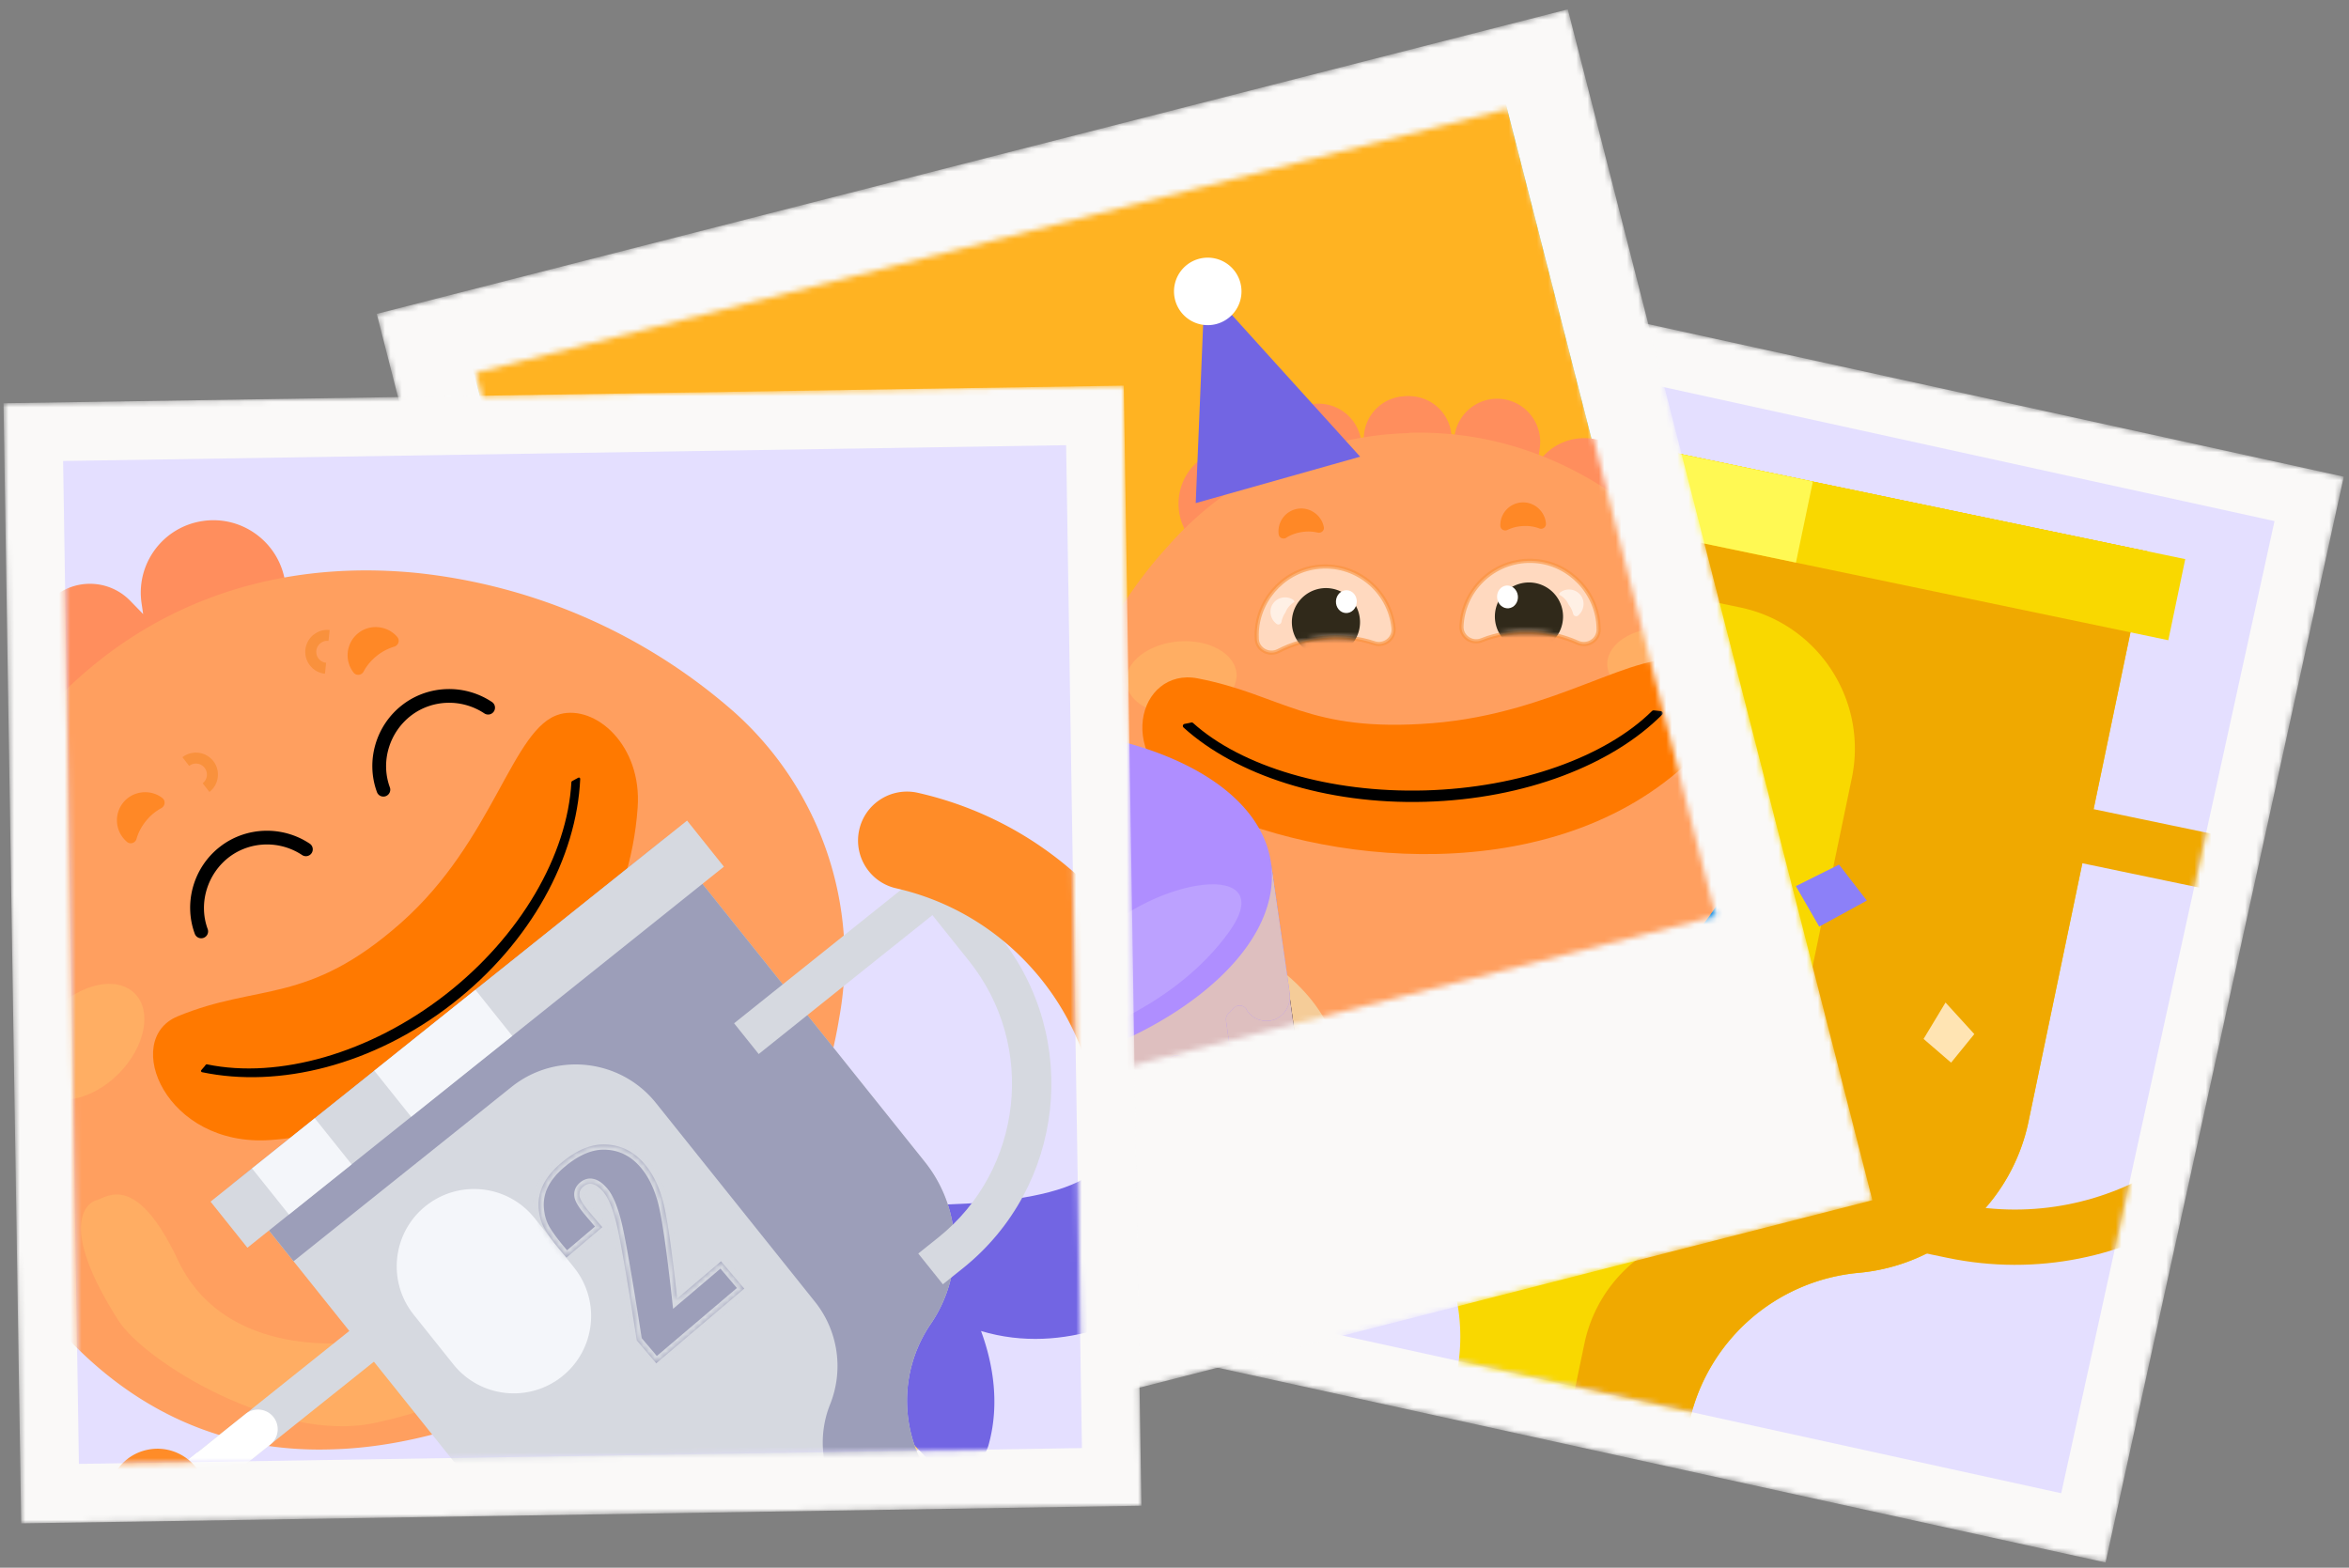 <svg xmlns="http://www.w3.org/2000/svg" width="418" height="279" fill="none"><rect width="100%" height="100%" fill="#808080" stroke="none"/><mask id="a" width="237" height="237" x="181" y="42" maskUnits="userSpaceOnUse" style="mask-type:alpha"><path fill="#FAF9F8" d="M417.074 84.836 223.836 42.444 181.443 235.68l193.238 42.393 42.393-193.238z"/></mask><g mask="url(#a)"><path fill="#FAF9F8" d="M417.074 84.836 223.836 42.443l-42.392 193.238 193.238 42.393 42.392-193.238z"/><path fill="#E4DFFF" d="M404.748 92.737 231.736 54.782 193.78 227.794l173.013 37.956 37.955-173.013z"/><mask id="b" width="212" height="212" x="193" y="54" maskUnits="userSpaceOnUse" style="mask-type:alpha"><path fill="#8C80F8" d="M404.748 92.737 231.735 54.782 193.78 227.794l173.012 37.956 37.956-173.013z"/></mask><g mask="url(#b)"><mask id="c" width="298" height="299" x="140" y="55" maskUnits="userSpaceOnUse" style="mask-type:luminance"><path fill="#fff" d="M437.985 107.239 191.559 55.874l-51.365 246.425 246.425 51.366 51.366-246.426z"/></mask><g mask="url(#c)"><path fill="#E66300" d="m308.752 264.608-61.606-12.844-3.019 14.444 61.607 12.843 3.018-14.443z"/><path fill="#FC9701" d="m291.181 260.956-44.042-9.178-3.019 14.444 44.043 9.177 3.018-14.443z"/><path fill="#F9D800" d="m246.405 69.825-21.139 101.458c-3.066 14.684 3.824 29.576 16.936 36.782 13.111 7.207 19.998 22.146 16.935 36.783l-1.881 9.045 41.388 8.619 1.881-9.046a34.005 34.005 0 0 1 30.221-26.943c14.899-1.359 27.178-12.315 30.222-26.943l21.139-101.458-135.721-28.288.019-.009zm76.638 212.921-96.26-20.067-.998 4.807 96.261 20.067.997-4.807z"/><path fill="#F0A900" d="m246.406 69.825-5.014 24.058 68.251 14.219c13.866 2.885 22.772 16.496 19.887 30.363l-12.966 62.236a25.718 25.718 0 0 1-17.318 19.243 25.636 25.636 0 0 0-17.317 19.243l-3.969 19.011 20.698 4.319 1.881-9.045a34.006 34.006 0 0 1 30.222-26.944c14.898-1.359 27.177-12.315 30.221-26.943l21.14-101.458L246.4 69.84l.006-.014z"/><path fill="#F9D800" d="M388.86 99.509 239.662 68.41l-3.012 14.43 149.197 31.099 3.013-14.43z"/><path fill="#FFF953" d="m272.302 75.217-19.641-4.091-3.013 14.43 19.642 4.09 3.012-14.43zm50.295 10.478-31.67-6.598-3.013 14.43 31.67 6.598 3.013-14.43zm-49.522 24.832c-10.445-2.182-20.675 4.533-22.857 14.978l-3.249 15.548c-2.182 10.445 4.532 20.676 14.978 22.857 10.445 2.182 20.675-4.532 22.857-14.978l3.249-15.548c2.182-10.445-4.532-20.675-14.978-22.857z"/><path fill="#FC9701" d="m298.007 186.035-9.629-2.001 9.031-43.309-4.822-1.003 2.002-9.629 9.628 2.001c2.64.554 4.362 3.165 3.804 5.819l-10.034 48.131.02-.009z"/></g><path fill="#F0A900" d="m346.536 223.856-6.255-1.301 2.002-9.628 6.254 1.301c26.52 5.528 52.635-11.577 58.164-38.097l2.993-14.34-54.385-11.335 2.002-9.628 64.012 13.335-4.994 23.969c-6.626 31.821-37.93 52.367-69.793 45.724zm-126.107-26.293 6.254 1.301 2.001-9.628-6.254-1.301c-26.521-5.528-43.625-31.643-38.097-58.164l2.993-14.34 55.832 11.637 2.001-9.628-65.46-13.639-4.994 23.969c-6.626 31.821 13.861 63.151 45.724 69.793z"/><path fill="#8C80F8" d="m319.571 157.705 4.157 7.206 8.472-4.634-4.945-6.406-7.684 3.834z"/><path fill="#FFE4B3" d="m351.326 184.037-4.133 5.084-4.897-4.224 3.907-6.478 5.123 5.618z"/><path fill="#8C80F8" d="m245.716 136.556 4.157 7.206 8.472-4.634-4.944-6.406-7.685 3.834z"/></g></g><mask id="d" width="267" height="267" x="67" y="1" maskUnits="userSpaceOnUse" style="mask-type:alpha"><path fill="#FAF9F8" d="M278.99 1.659 67.041 55.86l54.203 211.949 211.949-54.202L278.99 1.658z"/></mask><g mask="url(#d)"><path fill="#FAF9F8" d="M278.99 1.66 67.041 55.861l54.203 211.949 211.948-54.203L278.99 1.659z"/><mask id="e" width="222" height="192" x="84" y="19" maskUnits="userSpaceOnUse" style="mask-type:alpha"><path fill="#FFB322" d="M268.545 19.307 84.692 66.324l36.761 143.745 183.853-47.018-36.761-143.744z"/></mask><g mask="url(#e)"><path fill="#51E0F2" d="M267.912 18.294 84.059 65.31l36.76 143.744 183.853-47.017-36.76-143.745z"/><path fill="#FFB322" d="M267.912 18.294 84.059 65.31l36.76 143.744 183.853-47.017-36.76-143.745z"/><path stroke="#F9913D" stroke-miterlimit="10" stroke-width=".742" d="M238.75 96.542a2.365 2.365 0 0 1-.141-3.36c.894-.961 2.4-1.035 3.361-.141"/><path fill="#FF8E5D" d="m214.378 98.344-1.549-1.465c-3.992-3.777-4.167-10.088-.389-14.065 3.777-3.993 10.072-4.167 14.049-.39l1.092 1.034-.466-2.51c-.799-4.216 2.009-8.26 6.241-8.997 3.933-.664 7.699 1.802 8.694 5.647l.693 2.662-.054-1.966a7.556 7.556 0 0 1 7.354-7.774 7.556 7.556 0 0 1 7.774 7.355l.339 12.242-43.746 8.242h-.016l-.016-.015z"/><path fill="#FF8E5D" d="m287.686 96.313 1.465-1.548c3.777-3.993 3.602-10.304-.39-14.066-3.993-3.777-10.288-3.603-14.049.39l-1.033 1.091.326-2.532c.565-4.253-2.463-8.136-6.73-8.637-3.964-.445-7.587 2.226-8.368 6.12l-.544 2.697-.055-1.967a7.555 7.555 0 0 0-7.773-7.354 7.556 7.556 0 0 0-7.355 7.773l.34 12.242 44.135 5.808h.016l.015-.017z"/><path fill="#FF9F5F" fill-rule="evenodd" d="M250.732 77.024c16.935-.501 32.034 6.063 44.21 17.088a82.453 82.453 0 0 1 24.907 43.221 47.683 47.683 0 0 1-13.954 44.504 69.785 69.785 0 0 1-46.025 19.906c-17.631.6-36.624-3.873-49.859-13.06-13.46-9.228-21.145-23.154-21.743-41.848-.91-18.542 8.126-37.201 19.696-49.773a59.006 59.006 0 0 1 42.754-19.99l.014-.048z" clip-rule="evenodd"/><path fill="#FFAD63" fill-rule="evenodd" d="M200.253 136.664c1.507.529 7.126.009 4.417 13.938-2.794 14.265 10.393 23.405 16.502 26.251 6.351 2.966 9.777 5.204 8.848 8.896-.945 3.708-3.537 6.382-16.426.55-12.888-5.816-21.48-26.669-20.995-33.807 1.051-15.899 6.163-16.39 7.686-15.845l-.016.001-.016.016z" clip-rule="evenodd"/><path fill="#FFCE6B" d="M305.693 118.412c-.059 3.604-4.518 6.457-9.948 6.385-5.429-.087-9.797-3.061-9.738-6.665.043-3.603 4.519-6.457 9.948-6.385 5.429.072 9.797 3.061 9.738 6.665zm-85.656 1.453c.274 3.579-3.872 6.852-9.287 7.303-5.416.42-10.041-2.134-10.331-5.712-.29-3.594 3.873-6.852 9.288-7.303 5.415-.436 10.041 2.133 10.33 5.712z" opacity=".3"/><path fill="#FF7900" fill-rule="evenodd" d="M299.612 117.755c-8.148-2.535-22.676 9.214-44.766 10.953-22.089 1.739-26.69-5.084-41.751-7.984-10.451-2.011-15.538 14.285.125 22.293 21.298 10.9 63.212 15.578 87.608-7.744 7.236-6.897 4.932-15.593-1.2-17.518h-.016z" clip-rule="evenodd"/><path fill="#000" fill-rule="evenodd" stroke="#000" stroke-linecap="round" stroke-linejoin="round" stroke-width=".742" d="M212.053 128.942c8.691 7.836 24.502 12.572 41.532 12.1 17.031-.472 32.366-6.039 40.66-14.251.717.091.636.046 1.258.14-8.739 8.796-24.153 14.904-41.898 15.396-17.744.491-33.554-4.783-42.751-13.13.631-.144.553-.079 1.183-.239h.016v-.016z" clip-rule="evenodd"/><path fill="#FF7900" d="m235.566 93.837-.002-.079c-.405-2.036-2.381-3.473-4.454-3.24a4.074 4.074 0 0 0-3.57 4.605c.097.616.803.914 1.334.582.795-.514 1.785-.875 2.875-1.032a7.457 7.457 0 0 1 2.749.114c.607.142 1.196-.366 1.083-.982l-.015.032zm39.53-.635-.002-.08c-.184-2.073-1.976-3.721-4.054-3.711a4.054 4.054 0 0 0-4.058 4.175c.017.618.694.996 1.258.727.861-.421 1.869-.671 2.964-.701.983-.028 1.907.121 2.709.432.594.222 1.232-.224 1.183-.858v.016z" opacity=".6"/><path fill="#fff" stroke="#F9913D" stroke-miterlimit="10" stroke-width=".742" d="m223.644 113.767-.006-.222c-.269-6.246 4.432-11.835 10.631-12.626 6.831-.887 13.015 4.051 13.711 10.856l.001.048c.179 1.851-1.687 3.252-3.449 2.65-2.707-.909-5.828-1.267-9.12-.937-2.927.303-5.602 1.123-7.902 2.313-1.674.872-3.751-.197-3.867-2.098l.001.016z" opacity=".6"/><mask id="f" width="25" height="17" x="223" y="100" maskUnits="userSpaceOnUse" style="mask-type:luminance"><path fill="#fff" d="m223.645 113.767-.006-.222c-.269-6.246 4.432-11.835 10.631-12.626 6.831-.887 13.015 4.051 13.711 10.856l.001.048c.179 1.851-1.687 3.252-3.449 2.65-2.707-.909-5.828-1.267-9.12-.937-2.927.303-5.602 1.123-7.902 2.313-1.674.872-3.751-.197-3.867-2.098l.001.016z"/></mask><g mask="url(#f)"><path fill="#30291A" stroke="#30291A" stroke-miterlimit="10" stroke-width=".742" d="M236.047 116.422a5.695 5.695 0 1 0-.315-11.385 5.695 5.695 0 0 0 .315 11.385z"/></g><path fill="#fff" d="M226.44 107.564a2.625 2.625 0 0 1 3.658-.832.54.54 0 0 1 .234.406 3.336 3.336 0 0 0-.669.495 3.534 3.534 0 0 0-.929 1.391l-.031.032a4.346 4.346 0 0 0-.669 1.622c-.085.399-.539.602-.863.357 0 0-.032-.015-.033-.031-1.069-.796-1.382-2.326-.683-3.473l-.015.033z" opacity=".6"/><path fill="#fff" d="M241.437 107.161c.053-1.12-.734-2.067-1.758-2.115-1.024-.049-1.897.82-1.95 1.94-.053 1.121.734 2.068 1.758 2.116 1.024.048 1.897-.82 1.95-1.941z"/><path fill="#fff" stroke="#F9913D" stroke-miterlimit="10" stroke-width=".742" d="m284.474 112.081-.006-.222c-.078-6.25-5.081-11.571-11.315-12.017-6.869-.508-12.77 4.766-13.088 11.598l.001.048c-.075 1.859 1.865 3.154 3.591 2.455 2.653-1.057 5.749-1.587 9.054-1.441 2.939.141 5.656.812 8.018 1.873 1.72.777 3.734-.405 3.745-2.31v.016z" opacity=".6"/><mask id="g" width="25" height="16" x="260" y="99" maskUnits="userSpaceOnUse" style="mask-type:luminance"><path fill="#fff" d="m284.473 112.081-.006-.222c-.078-6.25-5.081-11.571-11.315-12.017-6.869-.508-12.77 4.766-13.088 11.598l.001.048c-.075 1.859 1.865 3.154 3.591 2.455 2.653-1.057 5.749-1.587 9.054-1.441 2.94.141 5.656.812 8.018 1.873 1.72.777 3.734-.405 3.745-2.31v.016z"/></mask><g mask="url(#g)"><path fill="#30291A" stroke="#30291A" stroke-miterlimit="10" stroke-width=".742" d="M272.235 115.42a5.695 5.695 0 1 0-.316-11.386 5.695 5.695 0 0 0 .316 11.386z"/></g><path fill="#fff" d="M281.355 106.042a2.625 2.625 0 0 0-3.699-.628c-.14.1-.2.26-.211.419.241.12.484.272.695.457.455.368.785.835 1.005 1.337l.033.03c.379.514.632 1.046.758 1.582.106.394.571.572.881.309 0 0 .031-.017.031-.032 1.024-.854 1.251-2.4.49-3.505l.017.031z" opacity=".6"/><path fill="#fff" d="M268.466 108.254c1.02-.105 1.753-1.094 1.639-2.21-.115-1.115-1.035-1.934-2.055-1.83-1.019.105-1.753 1.095-1.638 2.21.115 1.116 1.035 1.935 2.054 1.83z"/><path fill="#7265E3" d="m212.777 89.538 1.613-38.816 27.645 30.553-29.258 8.263z"/><path fill="#fff" d="M216.513 57.65a6.005 6.005 0 1 0-3.193-11.578 6.005 6.005 0 0 0 3.193 11.578z"/><path fill="url(#h)" d="M317.077 124.528a72.229 72.229 0 0 1-1.402 12.367c-7.621 36.674-43.105 60.176-79.142 52.409-19.831-4.273-35.735-17.152-44.753-33.975-.202 2.191-.402 4.353-.574 6.488 9.886 15.374 25.536 26.986 44.593 31.084 35.733 7.698 70.985-13.558 81.864-48.041a610.693 610.693 0 0 1-.333-20.378l-.253.046z"/><g clip-path="url(#i)"><path fill="#F5CC98" d="M179.858 235.106c35.2-4.907 61.439-25.36 58.606-45.683-2.833-20.324-33.665-32.821-68.865-27.915-35.2 4.907-61.438 25.36-58.605 45.683 2.833 20.323 33.664 32.821 68.864 27.915z"/><path fill="#472E30" d="M213.401 177.087c-20.704 16.138-57.344 21.246-81.671 11.384-10.973-4.446-17.619-11.221-18.713-19.075l5.129 36.799c1.095 7.854 7.739 14.629 18.71 19.075 24.33 9.863 60.97 4.755 81.674-11.385 9.336-7.277 13.875-15.61 12.78-23.465l-5.13-36.798c1.096 7.854-3.443 16.187-12.779 23.465z"/><path fill="#8AC3CF" d="M223.423 218.045c-22.887 17.841-63.242 23.466-90.135 12.564-13.446-5.45-20.982-14.003-22.294-23.418l.944 6.773c1.312 9.418 8.848 17.966 22.295 23.419 26.893 10.901 67.247 5.276 90.134-12.564 11.444-8.92 16.353-19.204 15.04-28.623l-.944-6.773c1.313 9.415-3.596 19.702-15.04 28.622z"/><path fill="#472E30" d="M216.475 199.138c-20.704 16.14-57.344 21.247-81.674 11.385-10.971-4.447-17.616-11.222-18.711-19.076l1.418 10.171c1.095 7.856 7.74 14.631 18.715 19.08 24.329 9.862 60.969 4.755 81.673-11.385 9.337-7.277 13.875-15.611 12.78-23.465l-1.417-10.171c1.09 7.85-3.448 16.184-12.784 23.461z"/><path fill="#472E30" d="M230.171 185.66a.842.842 0 0 1-1.339.787.842.842 0 0 1 1.013-1.341.851.851 0 0 1 .326.554zm-8.654 17.628a.84.84 0 1 1-1.664.23.84.84 0 0 1 1.664-.23zm6.797-10.813a.843.843 0 0 1-.881.955.839.839 0 0 1-.51-1.466.836.836 0 0 1 1.065-.043.833.833 0 0 1 .326.554zm-5.255 7.785a1.945 1.945 0 1 0-.537-3.853 1.945 1.945 0 0 0 .537 3.853zm-15.423 13.132a1.946 1.946 0 1 0-.538-3.854 1.946 1.946 0 0 0 .538 3.854zm5.425-7.743a1.174 1.174 0 0 1-1.228 1.333 1.174 1.174 0 0 1-.712-2.046 1.172 1.172 0 0 1 1.94.713z"/><path fill="#DEBFBF" d="M213.401 177.087c-10.353 8.073-24.688 13.382-39.477 15.443l5.13 36.798c14.788-2.061 29.124-7.373 39.477-15.443 9.336-7.277 13.875-15.611 12.78-23.465l-5.13-36.798c1.095 7.854-3.443 16.188-12.78 23.465z"/><path fill="#DEBFBF" d="M223.423 218.045c-3.072 2.395-6.467 4.562-10.094 6.505l.944 6.774c3.627-1.944 7.022-4.111 10.094-6.505 11.444-8.921 16.353-19.204 15.04-28.623l-.944-6.773c1.313 9.415-3.596 19.702-15.04 28.622z"/><path fill="#AF8EFF" d="M226.181 153.622c-1.095-7.856-7.74-14.63-18.71-19.076-12.166-4.932-27.407-6.121-42.196-4.059-14.789 2.061-29.125 7.373-39.474 15.443-9.34 7.277-13.88 15.608-12.784 23.466l3.505 25.144a4.191 4.191 0 0 0 7.493 1.947c.67-.886.96-2.003.806-3.103a1.034 1.034 0 0 1 .991-1.181c.195-.005.387.044.554.143a44.09 44.09 0 0 0 3.42 1.822 1.42 1.42 0 0 1 .797 1.076l1.45 10.398c.313 2.247 2.276 4.027 4.537 3.831a4.195 4.195 0 0 0 2.92-1.56 4.187 4.187 0 0 0 .875-3.193l-.684-4.912c-.14-1 .777-1.805 1.758-1.568 1.13.275 2.275.523 3.436.745.29.054.556.198.76.412.205.213.337.485.379.777l.709 5.088a4.188 4.188 0 0 0 7.493 1.947 4.19 4.19 0 0 0 .807-3.104l-.301-2.153a1.412 1.412 0 0 1 .876-1.507c.194-.078.403-.112.612-.099 1.272.068 2.552.11 3.838.127a1.41 1.41 0 0 1 1.389 1.215l1.391 9.974c.313 2.247 2.276 4.027 4.537 3.831a4.185 4.185 0 0 0 3.684-3.064 4.185 4.185 0 0 0 .11-1.685l-1.279-9.18a1.41 1.41 0 0 1 1.263-1.598c1.754-.178 3.505-.401 5.252-.671a1.412 1.412 0 0 1 1.62 1.197l.512 3.674c.314 2.247 2.277 4.027 4.538 3.832a4.18 4.18 0 0 0 3.686-3.067c.15-.549.187-1.123.109-1.687l-.654-4.689a1.41 1.41 0 0 1 1.035-1.553 92.636 92.636 0 0 0 8.363-2.697 1.413 1.413 0 0 1 1.679.531c.117.177.194.378.223.588.286 2.055 1.935 3.776 4.008 3.845a4.194 4.194 0 0 0 4.324-4.767l-.496-3.56a1.415 1.415 0 0 1 .724-1.432 68.195 68.195 0 0 0 2.556-1.479c.864-.522 1.984.021 2.124 1.023l.963 6.91c.313 2.248 2.276 4.027 4.537 3.832a4.196 4.196 0 0 0 2.92-1.561 4.183 4.183 0 0 0 .875-3.193l-1.874-13.444a1.428 1.428 0 0 1 .418-1.205c.339-.332.668-.666.988-1.002a1.409 1.409 0 0 1 1.243-.422 1.415 1.415 0 0 1 1.055.782 1.8 1.8 0 0 0 .176.3 4.193 4.193 0 0 0 4.154 1.562c2.213-.443 3.603-2.681 3.291-4.918l-3.311-23.073z"/><path fill="#FFC942" d="M144.847 138.809s-13.221 4.224-20.895 14.937c-7.674 10.712 11.011 8.108 20.032-1.483 9.02-9.591 12.277-10.997 20.503-12.62 8.226-1.623 7.631-10.17-19.64-.834z" opacity=".2"/><path fill="#F2EDFF" d="M193.219 184.069s16.125-5.151 25.484-18.217c9.359-13.065-13.43-9.888-24.432 1.809-11.003 11.697-14.973 13.412-25.006 15.393-10.033 1.98-9.306 12.402 23.954 1.015z" opacity=".2"/><path fill="#DEBFBF" d="M213.401 177.087c-10.183 7.938-24.222 13.199-38.757 15.331-1.434.21-2.829.691-4.012 1.53l-.015.011c-3.979 2.835-2.796 7.48-1.636 15.804 1.154 8.279-4.709 4.611-4.766 4.574.831.792 1.944 1.261 3.15 1.156a4.18 4.18 0 0 0 2.918-1.559 4.185 4.185 0 0 0 .877-3.19l-1.28-9.18a1.41 1.41 0 0 1 1.263-1.598c1.755-.178 3.505-.401 5.253-.671a1.408 1.408 0 0 1 1.061.259 1.402 1.402 0 0 1 .558.938l.513 3.675c.313 2.246 2.276 4.026 4.537 3.831a4.196 4.196 0 0 0 3.686-3.067 4.173 4.173 0 0 0 .109-1.686l-.654-4.69a1.411 1.411 0 0 1 1.035-1.553 92.32 92.32 0 0 0 8.363-2.697 1.4 1.4 0 0 1 1.679.531c.118.177.194.378.223.588.287 2.055 1.935 3.776 4.009 3.845a4.192 4.192 0 0 0 4.324-4.767l-.497-3.56a1.412 1.412 0 0 1 .724-1.432c.87-.478 1.722-.971 2.556-1.479.864-.522 1.984.022 2.124 1.024l.963 6.909c.313 2.248 2.277 4.027 4.537 3.832a4.179 4.179 0 0 0 2.92-1.561 4.183 4.183 0 0 0 .875-3.193l-1.874-13.444a1.416 1.416 0 0 1 .418-1.205c.339-.332.669-.666.988-1.002a1.426 1.426 0 0 1 1.244-.422 1.417 1.417 0 0 1 1.055.782c.048.106.107.206.175.3a4.19 4.19 0 0 0 4.155 1.562c2.212-.442 3.602-2.681 3.29-4.918l-3.315-23.071c1.099 7.852-3.44 16.186-12.776 23.463zm-60.178 27.238c.363 3.145-1.232 4.821-3.827 4.259a4.13 4.13 0 0 0 2.055.249 4.188 4.188 0 0 0 3.572-4.728l-.3-2.154a1.406 1.406 0 0 1 .363-1.155 1.415 1.415 0 0 1 1.125-.45s-3.522-.657-2.988 3.979zm-15.691-5.113c.344 1.914 2.851 11.464-3.393 9.667a3.958 3.958 0 0 0 2.431.594 4.179 4.179 0 0 0 2.92-1.56 4.187 4.187 0 0 0 .875-3.193l-.684-4.912c-.14-1 .777-1.805 1.758-1.568.096.024-4.313-1.299-3.907.972z"/><path fill="#FFC942" d="M179.243 204.029s.294 2.032 2.106 2.809c1.811.777 2.777-.23 1.706-1.75-1.072-1.52-1.776-2.128-2.217-3.198-.441-1.071-1.97-.554-1.595 2.139z" opacity=".2"/><path fill="#DEBFBF" d="M184.053 135.228c-.197-1.687-3.652-2.201-5.848-.869l-9.488 3.751c-.871.529-2.064.808-3.19.747l-11.663 1.193c-2.831-.156-5.257 1.732-4.099 3.195l4.613 4.303c.46.581.366 1.305-.252 1.937l-6.282 8.54c-1.554 1.592.404 3.272 3.314 2.845 0 0 14.45.169 15.194.625l7.961 2.821c1.873 1.139 5.506.289 6.147-1.438l1.301-4.959c.255-.686 1.05-1.305 2.128-1.658 0 0 13.723-6.407 14.058-6.642 1.47-1.04 1.281-2.602-.769-3.123l-10.833-4.543c-.999-.255-1.642-.807-1.72-1.477l-.572-5.248z"/><path fill="#F9D800" d="M179.323 134.292c-.197-1.687-3.652-2.201-5.847-.87l-9.488 3.753c-.872.528-2.065.807-3.19.745l-11.664 1.194c-2.832-.156-5.257 1.736-4.099 3.195l4.613 4.303c.461.581.366 1.305-.251 1.937l-6.282 8.539c-1.555 1.592.404 3.273 3.314 2.845l11.982-3.646c1.156-.17 2.29-.001 3.034.451l8.138 6.638c1.873 1.138 5.507.289 6.147-1.438l2.439-9.111c.254-.685 1.049-1.305 2.127-1.657l11.664-1.883c2.713-.887 2.999-3.094.483-3.733l-10.831-4.538c-.999-.254-1.642-.806-1.72-1.476l-.569-5.248z"/><path fill="#F0A900" d="m145.264 143.944 3.862 4.88.269-.275c.617-.631.712-1.356.251-1.936l-4.613-4.304a1.336 1.336 0 0 1-.274-.58l.222 1.594.004.004c.037.227.133.44.279.617zm46.695 5.343-11.665 1.883c-1.078.351-1.872.972-2.128 1.658l-2.438 9.11c-.641 1.727-4.274 2.577-6.148 1.438l-8.135-6.638c-.744-.452-1.879-.621-3.035-.451l-11.981 3.646c-1.946.286-3.459-.372-3.789-1.314l-.005.001.167 1.196c-.047 1.162 1.62 2.078 3.856 1.749l12.24-1.798c1.155-.17 2.29-.001 3.034.451l7.879 4.789c1.874 1.139 5.507.289 6.148-1.438l2.695-7.263c.255-.685 1.051-1.305 2.128-1.657l11.408-3.731c1.569-.514 2.321-1.468 2.193-2.305l-.215-1.543c.064.815-.693 1.721-2.209 2.217z"/><path fill="#DEBFBF" d="m184.207 150.539-3.91.631c-1.078.351-1.871.972-2.128 1.658l-2.439 9.11c-.129.349-.384.659-.718.927l.228 1.636c.334-.268.588-.579.718-.927l2.695-7.263c.255-.686 1.05-1.306 2.128-1.658l3.823-1.251-.397-2.863zm-23.192 9.328-.485-3.483a5.456 5.456 0 0 0-2.118-.097l-11.982 3.646a6.016 6.016 0 0 1-1.013.056l.695 1.624c.18-.01.358-.017.547-.045l12.239-1.798a5.47 5.47 0 0 1 2.117.097z"/></g><path fill="#FFF953" d="M167.741 141.683a11.369 11.369 0 0 0-3.492.362c-1.408.35-2.651.931-3.637 1.621-1.717 1.205-2.66 2.753-2.31 4.161.351 1.408 1.933 2.32 4.012 2.55 1.195.142 2.571.045 3.973-.319a11.927 11.927 0 0 0 3.246-1.353c1.965-1.218 3.085-2.908 2.707-4.416-.404-1.528-2.188-2.462-4.499-2.606z"/><path fill="#8C80F8" d="m103.344 97.635 3.285 7.478 8.801-3.614-2.324-9.13-9.762 5.266z"/><path fill="#FFE4B3" d="m141.515 87.912-7.044 4.162-2.445-7.164 3.089-2.863 6.4 5.865z"/><path fill="#8C80F8" d="m141.101 101.568.68 8.151-9.453 1.016.408-7.961 8.365-1.206zm27.947-27.898 3.291 7.491 8.782-3.621-4.148-6.795-7.925 2.924z"/><path fill="#FFE4B3" d="m108.45 122.997 6.183 1.799 1.602-6.16-6.802-3.057-.983 7.418zm88.823-20.171-4.587 4.528-4.335-4.656 4.516-5.916 4.406 6.044z"/><path fill="#8C80F8" d="m165.572 88.119 6.232-1.667 1.459 6.196-6.866 2.903-.825-7.432z"/></g></g><mask id="j" width="204" height="204" x="0" y="68" maskUnits="userSpaceOnUse" style="mask-type:alpha"><path fill="#FAF9F8" d="M199.976 68.626.626 71.768l3.142 199.35 199.35-3.142-3.142-199.35z"/></mask><g mask="url(#j)"><path fill="#FAF9F8" d="M199.976 68.626.626 71.768l3.142 199.35 199.35-3.142-3.142-199.35z"/><path fill="#E4DFFF" d="M189.715 79.229 11.231 82.042l2.813 178.485 178.484-2.814-2.813-178.484z"/><mask id="l" width="182" height="182" x="11" y="79" maskUnits="userSpaceOnUse" style="mask-type:alpha"><path fill="#FFE881" d="M189.717 79.228 11.233 82.042l2.813 178.484 178.484-2.813-2.813-178.485z"/></mask><g clip-path="url(#k)" mask="url(#l)"><mask id="m" width="388" height="350" x="-79" y="11" maskUnits="userSpaceOnUse" style="mask-type:luminance"><path fill="#fff" d="M-78.85 138.628 210.556 11.815l98.33 222.085L19.483 360.723-78.85 138.628z"/></mask><g mask="url(#m)"><path fill="#7265E3" d="M162.896 230.905c15.575 11.612 31.217 7.268 40.973 2.191 5.731-2.986 7.658-10.232 4.179-15.681l-3.031-4.743c-2.61-4.083-7.967-5.299-12.168-2.882-10.735 6.185-37.984 4.66-49.117 4.053l19.159 17.052.005.01z"/><path fill="#57BAFF" d="M122.95 215.316a73.567 73.567 0 0 0-10.71 4.135l40.564 42.678 7.464-7.554-37.314-39.273-.004.014z"/><path fill="#57BAFF" d="m147.9 256.972-35.651-37.525a71.141 71.141 0 0 0-9.475 5.435l41.037 43.187 1.538 1.609 7.464-7.554-4.909-5.167-.004.015z"/><path fill="#1E1E1E" d="m171.463 249.724-3.233-3.194-7.963 8.046 3.132 3.298 8.059-8.159.005.009z"/><path fill="#FFCE6B" d="m160.272 254.585-7.468 7.545 3.131 3.298 7.469-7.544-3.132-3.299z"/><path fill="#7265E3" d="M168.098 224.88c-9.689-13.355-28.178-14.622-45.158-9.558l42.212 44.422c3.386 3.562 9.433 2.158 10.758-2.577.003-.038.021-.072.029-.101 2.946-10.668-.833-22.51-7.845-32.172l.004-.014zm-66.682.951-15.441 8.392c15.187 20.917 15.977 46.536-2.162 63.106-2.163 1.974-2.206 5.374-.042 7.349l7.28 6.674c4.523 4.147 11.658 3.575 15.385-1.314 6.769-8.869 14.14-24.064 4.862-41.641 0 0 8.748-2.795 15.9 14.75 2.819 6.919 10.923 9.925 17.53 6.448a92.149 92.149 0 0 0 3.669-2.03c4.585-2.652 5.515-8.89 1.86-12.744l-47.464-49.95c-.463.314-.916.623-1.359.95l-.018.01z"/><path fill="#AF8FFF" d="M158.042 236.52a4.17 4.17 0 0 1-4.677-.93l-9.212-8.044a4.15 4.15 0 0 1 .11-5.887 4.15 4.15 0 0 1 5.887.11l9.212 8.045a4.148 4.148 0 0 1-.11 5.886c-.37.349-.782.623-1.215.811l.005.009zm-18.456 42.842a4.17 4.17 0 0 1-4.677-.93l-21.072-21.87c-1.593-1.665-1.555-4.294.11-5.887a4.15 4.15 0 0 1 5.887.11l21.077 21.88a4.15 4.15 0 0 1-1.325 6.697z" opacity=".4"/><path fill="#FF8E5D" d="M51.163 106.375 9.771 146.748l-12.769-9.489a9.816 9.816 0 0 1-2.03-13.75c3.239-4.354 9.395-5.269 13.745-2.015l2.052 1.523-2.32-2.729a9.95 9.95 0 0 1 .493-13.459c3.924-3.95 10.34-3.897 14.224.087l2.308 2.371-.28-1.919c-1.048-7.046 3.824-13.61 10.89-14.644 7.045-1.047 13.62 3.843 14.668 10.913l.4 2.719.016.028-.005-.009z"/><path fill="#FF8E5D" d="m-5.654 182.778 26.748-51.264-11.017-8.179-1.752-1.31c-4.369-3.243-10.511-2.348-13.745 2.016a9.815 9.815 0 0 0 2.03 13.749l2.052 1.524-3.265-1.446a9.957 9.957 0 0 0-12.75 4.349c-2.65 4.898-.765 11.023 4.169 13.605l2.938 1.539-1.92.28c-7.06 1.02-11.938 7.574-10.89 14.644 1.03 7.057 7.59 11.943 14.67 10.913l2.718-.401.028-.015-.019.01.005-.014z"/><path fill="#FF9F5F" fill-rule="evenodd" d="M18.017 117.276c16.475-12.857 36.257-17.343 56.412-15.281a101.603 101.603 0 0 1 56.29 24.794c15.248 13.668 22.317 34.294 18.611 54.409-3.447 21.059-14.579 40.077-31.224 53.356-17.085 13.459-39.228 22.881-59.088 23.387-20.11.655-37.911-7.583-52.15-25.739-14.442-17.767-19.057-42.915-16.732-63.86a72.764 72.764 0 0 1 27.905-51.067l-.01-.019-.014.02z" clip-rule="evenodd"/><path fill="#FF7900" fill-rule="evenodd" d="M99.617 127.114c-8.47 2.277-11.639 22.44-28.285 37.146-16.636 14.701-25.39 10.66-39.753 16.633-9.957 4.151-2.125 23.275 16.487 22 25.278-1.725 62.734-21.735 65.404-59.155.796-11.077-7.454-18.342-13.849-16.639l-.019.01.015.005z" clip-rule="evenodd"/><path fill="#000" fill-rule="evenodd" stroke="#000" stroke-linecap="round" stroke-linejoin="round" stroke-width=".463" d="M36.792 189.649c12.811 2.652 29.123-1.961 42.588-12.43 13.465-10.468 21.817-25.005 22.528-37.998.644-.339.553-.326 1.108-.605-.623 13.847-8.658 28.941-22.686 39.851-14.037 10.916-30.733 14.983-44.326 12.125.402-.513.392-.398.779-.938l.019-.011-.01.006z" clip-rule="evenodd"/><path fill="#FF7900" d="m28.888 142.028-.069-.06c-2.057-1.533-5.037-1.232-6.743.688a5.015 5.015 0 0 0 .516 7.165l.01.019c.588.496 1.49.185 1.693-.56.323-1.127.918-2.268 1.79-3.306a9.157 9.157 0 0 1 2.615-2.149c.686-.374.804-1.317.188-1.797zm41.807-28.666s-.035-.042-.06-.065c-1.689-1.929-4.673-2.26-6.738-.73a5.022 5.022 0 0 0-.984 7.121l.01.018c.477.605 1.426.489 1.784-.194.54-1.039 1.376-2.032 2.441-2.871a9.15 9.15 0 0 1 3.002-1.555c.748-.214 1.055-1.125.55-1.715l-.005-.009z" opacity=".6"/><path fill="#000" d="M71.552 125.49c.092-.075.181-.136.274-.211 4.605-3.395 10.914-3.54 15.702-.355a1.22 1.22 0 1 1-1.352 2.031c-3.94-2.613-9.12-2.5-12.894.295-3.975 2.965-5.61 8.247-3.909 12.876.234.628-.1 1.334-.728 1.568a1.215 1.215 0 0 1-1.567-.728c-2.036-5.53-.2-11.849 4.474-15.476zm-32.417 25.215c.093-.075.182-.136.275-.211 4.605-3.394 10.913-3.539 15.702-.354a1.219 1.219 0 1 1-1.352 2.031c-3.94-2.613-9.12-2.5-12.895.295-3.937 2.944-5.61 8.247-3.908 12.876a1.222 1.222 0 0 1-.728 1.567 1.215 1.215 0 0 1-1.568-.727c-2.036-5.531-.2-11.85 4.474-15.477z"/><path fill="#FFCE6B" d="M23.977 176.796c3.14 3.135 1.856 9.53-2.857 14.288-4.733 4.744-11.108 6.059-14.258 2.929-3.158-3.125-1.861-9.539 2.857-14.287 4.718-4.749 11.108-6.06 14.258-2.93z" opacity=".3"/><path fill="#FFAD63" fill-rule="evenodd" d="M17.116 213.642c1.884-.567 7.1-5.185 14.553 10.635 7.63 16.211 27.403 15.679 35.558 14.05 8.468-1.679 13.517-1.965 15.28 2.399 1.764 4.363 1.136 8.924-15.92 12.53-17.062 3.621-40.803-10.842-45.54-18.285-10.554-16.563-5.826-20.781-3.928-21.367l-.003.038z" clip-rule="evenodd"/><path fill="#F9913D" d="M57.815 119.903a3.871 3.871 0 0 1-2.628-1.441 3.865 3.865 0 0 1-.838-2.87 3.9 3.9 0 0 1 1.44-2.628l.057-.03c.8-.633 1.8-.923 2.814-.807l-.207 1.941c-.52-.057-.942.04-1.44.422a1.96 1.96 0 0 0-.722 1.309 1.958 1.958 0 0 0 1.74 2.157l-.207 1.942-.01.005zm-20.546 21.043-1.201-1.55a1.953 1.953 0 0 0 .34-2.746 1.953 1.953 0 0 0-2.746-.34l-1.2-1.55a3.933 3.933 0 0 1 5.496.689c1.33 1.699 1.01 4.166-.69 5.497z"/></g><mask id="n" width="253" height="253" x="8" y="122" maskUnits="userSpaceOnUse" style="mask-type:luminance"><path fill="#fff" d="M148.804 122.57 8.75 234.577l112.008 140.054 140.053-112.007L148.804 122.57z"/></mask><g mask="url(#n)"><path fill="#D6D9E0" d="m41.304 210.794 46.12 57.658a24.232 24.232 0 0 0 27.884 7.395c9.909-3.929 21.239-.931 27.886 7.394l4.113 5.139 23.518-18.816-4.113-5.139a24.224 24.224 0 0 1-1.079-28.824c6.015-8.798 5.572-20.514-1.079-28.824l-46.119-57.658-77.135 61.69.004-.015z"/><path fill="#9C9EB9" d="m41.304 210.794 10.936 13.673 38.786-31.026c7.877-6.305 19.394-5.018 25.699 2.86l28.291 35.368a18.32 18.32 0 0 1 2.707 18.244 18.265 18.265 0 0 0 2.707 18.243l8.638 10.809 11.766-9.406-4.113-5.139a24.226 24.226 0 0 1-1.079-28.824c6.016-8.798 5.573-20.514-1.078-28.825l-46.12-57.658-77.135 61.69-.005-.009z"/><path fill="#D6D9E0" d="m122.262 146.039-84.794 67.815 6.556 8.204 84.795-67.815-6.557-8.204z"/><path fill="#F4F6FA" d="m56.018 199.021-11.161 8.929 6.556 8.204 11.162-8.929-6.557-8.204zm28.584-22.864-17.998 14.396 6.556 8.204 17.998-14.396-6.556-8.204zm-8.842 38.464c-5.939 4.746-6.895 13.411-2.15 19.35l7.064 8.841c4.746 5.939 13.411 6.895 19.35 2.15 5.939-4.746 6.895-13.411 2.15-19.35l-7.064-8.841c-4.745-5.939-13.41-6.895-19.35-2.15z"/><mask id="o" fill="#fff"><path d="m128.307 224.47 4.129 4.862-15.661 13.297-3.455-4.069c-1.803-11.525-3.033-18.555-3.69-21.09-.654-2.556-1.411-4.339-2.268-5.349-.658-.775-1.282-1.236-1.871-1.382-.588-.169-1.152-.023-1.692.435-.54.459-.766 1.015-.677 1.667.101.642.685 1.591 1.752 2.848l2.303 2.713-6.377 5.414-.882-1.039c-1.356-1.597-2.341-2.923-2.955-3.979-.623-1.067-.99-2.322-1.102-3.763a7.997 7.997 0 0 1 .798-4.164c.645-1.336 1.69-2.617 3.134-3.843 2.83-2.404 5.566-3.514 8.207-3.331 2.643.161 4.876 1.316 6.701 3.465 1.386 1.632 2.441 3.707 3.165 6.226.735 2.508 1.614 8.411 2.638 17.708l7.803-6.626z"/></mask><path fill="#9C9EB9" d="m128.307 224.47 4.129 4.862-15.661 13.297-3.455-4.069c-1.803-11.525-3.033-18.555-3.69-21.09-.654-2.556-1.411-4.339-2.268-5.349-.658-.775-1.282-1.236-1.871-1.382-.588-.169-1.152-.023-1.692.435-.54.459-.766 1.015-.677 1.667.101.642.685 1.591 1.752 2.848l2.303 2.713-6.377 5.414-.882-1.039c-1.356-1.597-2.341-2.923-2.955-3.979-.623-1.067-.99-2.322-1.102-3.763a7.997 7.997 0 0 1 .798-4.164c.645-1.336 1.69-2.617 3.134-3.843 2.83-2.404 5.566-3.514 8.207-3.331 2.643.161 4.876 1.316 6.701 3.465 1.386 1.632 2.441 3.707 3.165 6.226.735 2.508 1.614 8.411 2.638 17.708l7.803-6.626z"/><path fill="#D6D9E0" d="m128.307 224.47.706-.599-.599-.706-.706.599.599.706zm4.129 4.862.599.705.705-.599-.599-.705-.705.599zm-15.661 13.297-.705.6.599.705.706-.599-.6-.706zm-3.455-4.069-.914.143.04.258.169.198.705-.599zm-3.69-21.09-.896.23v.003l.896-.233zm-4.139-6.731-.255.89.016.004.015.004.224-.898zm-2.369 2.102-.917.125.001.009.002.009.914-.143zm4.055 5.561.599.705.706-.599-.599-.706-.706.6zm-6.377 5.414-.705.599.599.706.706-.599-.6-.706zm-3.837-5.018.8-.465v-.002l-.8.467zm-.304-7.927-.833-.403.833.403zM108 203.697l-.064.923.007.001.057-.924zm9.866 9.691-.89.255.002.005.888-.26zm2.638 17.708-.921.102.191 1.732 1.329-1.128-.599-.706zm7.098-6.027 4.128 4.862 1.411-1.198-4.128-4.862-1.411 1.198zm4.234 3.557-15.66 13.298 1.199 1.411 15.66-13.298-1.199-1.411zm-14.355 13.404-3.455-4.069-1.411 1.198 3.455 4.07 1.411-1.199zm-3.246-3.613c-1.8-11.505-3.038-18.589-3.709-21.179l-1.792.465c.643 2.479 1.865 9.455 3.672 21l1.829-.286zm-3.708-21.176c-.662-2.584-1.459-4.541-2.46-5.719l-1.411 1.198c.715.842 1.43 2.451 2.078 4.98l1.793-.459zm-2.46-5.719c-.707-.833-1.487-1.466-2.353-1.682l-.447 1.797c.312.077.78.366 1.389 1.083l1.411-1.198zm-2.322-1.673c-.936-.268-1.813-.002-2.545.62l1.198 1.411c.348-.296.599-.32.838-.251l.509-1.78zm-2.545.62c-.759.644-1.13 1.504-.995 2.497l1.834-.25c-.042-.312.038-.563.359-.836l-1.198-1.411zm-.992 2.515c.078.499.322 1.02.639 1.535.325.529.77 1.12 1.321 1.769l1.411-1.198c-.516-.608-.896-1.12-1.155-1.541-.267-.434-.365-.709-.387-.852l-1.829.287zm1.96 3.304 2.304 2.713 1.411-1.199-2.304-2.712-1.411 1.198zm2.41 1.408-6.377 5.415 1.199 1.411 6.376-5.415-1.198-1.411zm-5.072 5.521-.882-1.039-1.412 1.198.883 1.039 1.411-1.198zm-.882-1.039c-1.343-1.581-2.287-2.859-2.86-3.845l-1.6.93c.653 1.125 1.678 2.499 3.048 4.113l1.412-1.198zm-2.861-3.847c-.542-.928-.877-2.042-.98-3.367l-1.845.143c.12 1.557.521 2.951 1.226 4.158l1.599-.934zm-.98-3.367a7.074 7.074 0 0 1 .71-3.691l-1.667-.805a8.928 8.928 0 0 0-.888 4.639l1.845-.143zm.71-3.691c.575-1.192 1.527-2.375 2.899-3.54l-1.198-1.411c-1.517 1.288-2.654 2.667-3.368 4.146l1.667.805zm2.899-3.54c2.721-2.31 5.227-3.273 7.544-3.113l.128-1.847c-2.965-.205-5.931 1.053-8.87 3.549l1.198 1.411zm7.551-3.112c2.374.144 4.379 1.169 6.053 3.14l1.411-1.198c-1.976-2.328-4.439-3.613-7.351-3.79l-.113 1.848zm6.053 3.14c1.284 1.512 2.285 3.463 2.98 5.882l1.78-.511c-.752-2.617-1.861-4.817-3.349-6.569l-1.411 1.198zm2.982 5.887c.707 2.414 1.58 8.228 2.605 17.55l1.841-.203c-1.021-9.273-1.907-15.265-2.67-17.868l-1.776.521zm4.125 18.154 7.803-6.626-1.198-1.412-7.804 6.627 1.199 1.411z" mask="url(#o)"/></g><path fill="#D6D9E0" d="m171.336 225.719-3.553 2.844-4.379-5.469 3.553-2.844c15.072-12.054 17.533-34.159 5.478-49.231l-6.516-8.153-30.908 24.72-4.379-5.469 36.377-29.099 10.895 13.622c14.467 18.081 11.541 44.597-6.568 59.079zM99.66 283.035l3.553-2.844-4.379-5.469-3.553 2.844c-15.072 12.054-37.177 9.594-49.23-5.479l-6.517-8.153 31.731-25.377-4.379-5.469-37.2 29.756 10.895 13.622c14.467 18.081 40.97 21.051 59.08 6.569z"/><path fill="#fff" d="m48.106 257.091-14.031 11.217-4.38-5.469 14.032-11.217a3.51 3.51 0 0 1 4.922.553 3.492 3.492 0 0 1-.553 4.922l.01-.006z"/><path fill="#fff" d="M43.321 274.274a3.51 3.51 0 0 1-4.922-.553l-8.708-10.892 5.469-4.378 8.708 10.891a3.51 3.51 0 0 1-.552 4.922l.005.01z"/><path fill="#FF8C28" d="M212.794 205.983c.757-16.992-5.151-33.242-16.629-45.789-8.805-9.62-20.157-16.227-32.832-19.099-4.701-1.063-9.371 1.879-10.43 6.566-1.062 4.701 1.88 9.37 6.567 10.429 9.2 2.09 17.431 6.892 23.833 13.876 8.332 9.11 12.623 20.93 12.074 33.261a46.8 46.8 0 0 1-1.351 9.259c-1.154 4.58 1.449 9.253 5.978 10.58 4.79 1.405 9.734-1.505 10.94-6.345a64.066 64.066 0 0 0 1.85-12.738zM84.441 317.903c-16.988.765-33.245-5.135-45.803-16.604-9.623-8.795-16.233-20.152-19.114-32.827-1.067-4.695 1.878-9.364 6.564-10.426 4.695-1.067 9.365 1.878 10.436 6.559 2.093 9.205 6.894 17.43 13.887 23.822 9.112 8.331 20.925 12.613 33.264 12.061a46.864 46.864 0 0 0 9.256-1.353c4.577-1.149 9.257 1.437 10.591 5.974 1.41 4.788-1.496 9.729-6.339 10.949a64.152 64.152 0 0 1-12.737 1.855l-.005-.01z"/></g></g><defs><clipPath id="i"><path fill="#fff" d="m101.532 139.363 127.47-17.767 15.526 111.39-127.47 17.768z"/></clipPath><clipPath id="k"><path fill="#fff" d="M-68.877 133.176 132.5 23.103 259.364 255.2 57.986 365.272z"/></clipPath><linearGradient id="h" x1="194.692" x2="313.302" y1="141.134" y2="165.737" gradientUnits="userSpaceOnUse"><stop stop-color="#5D78FE"/><stop offset="1" stop-color="#0089DF"/></linearGradient></defs></svg>